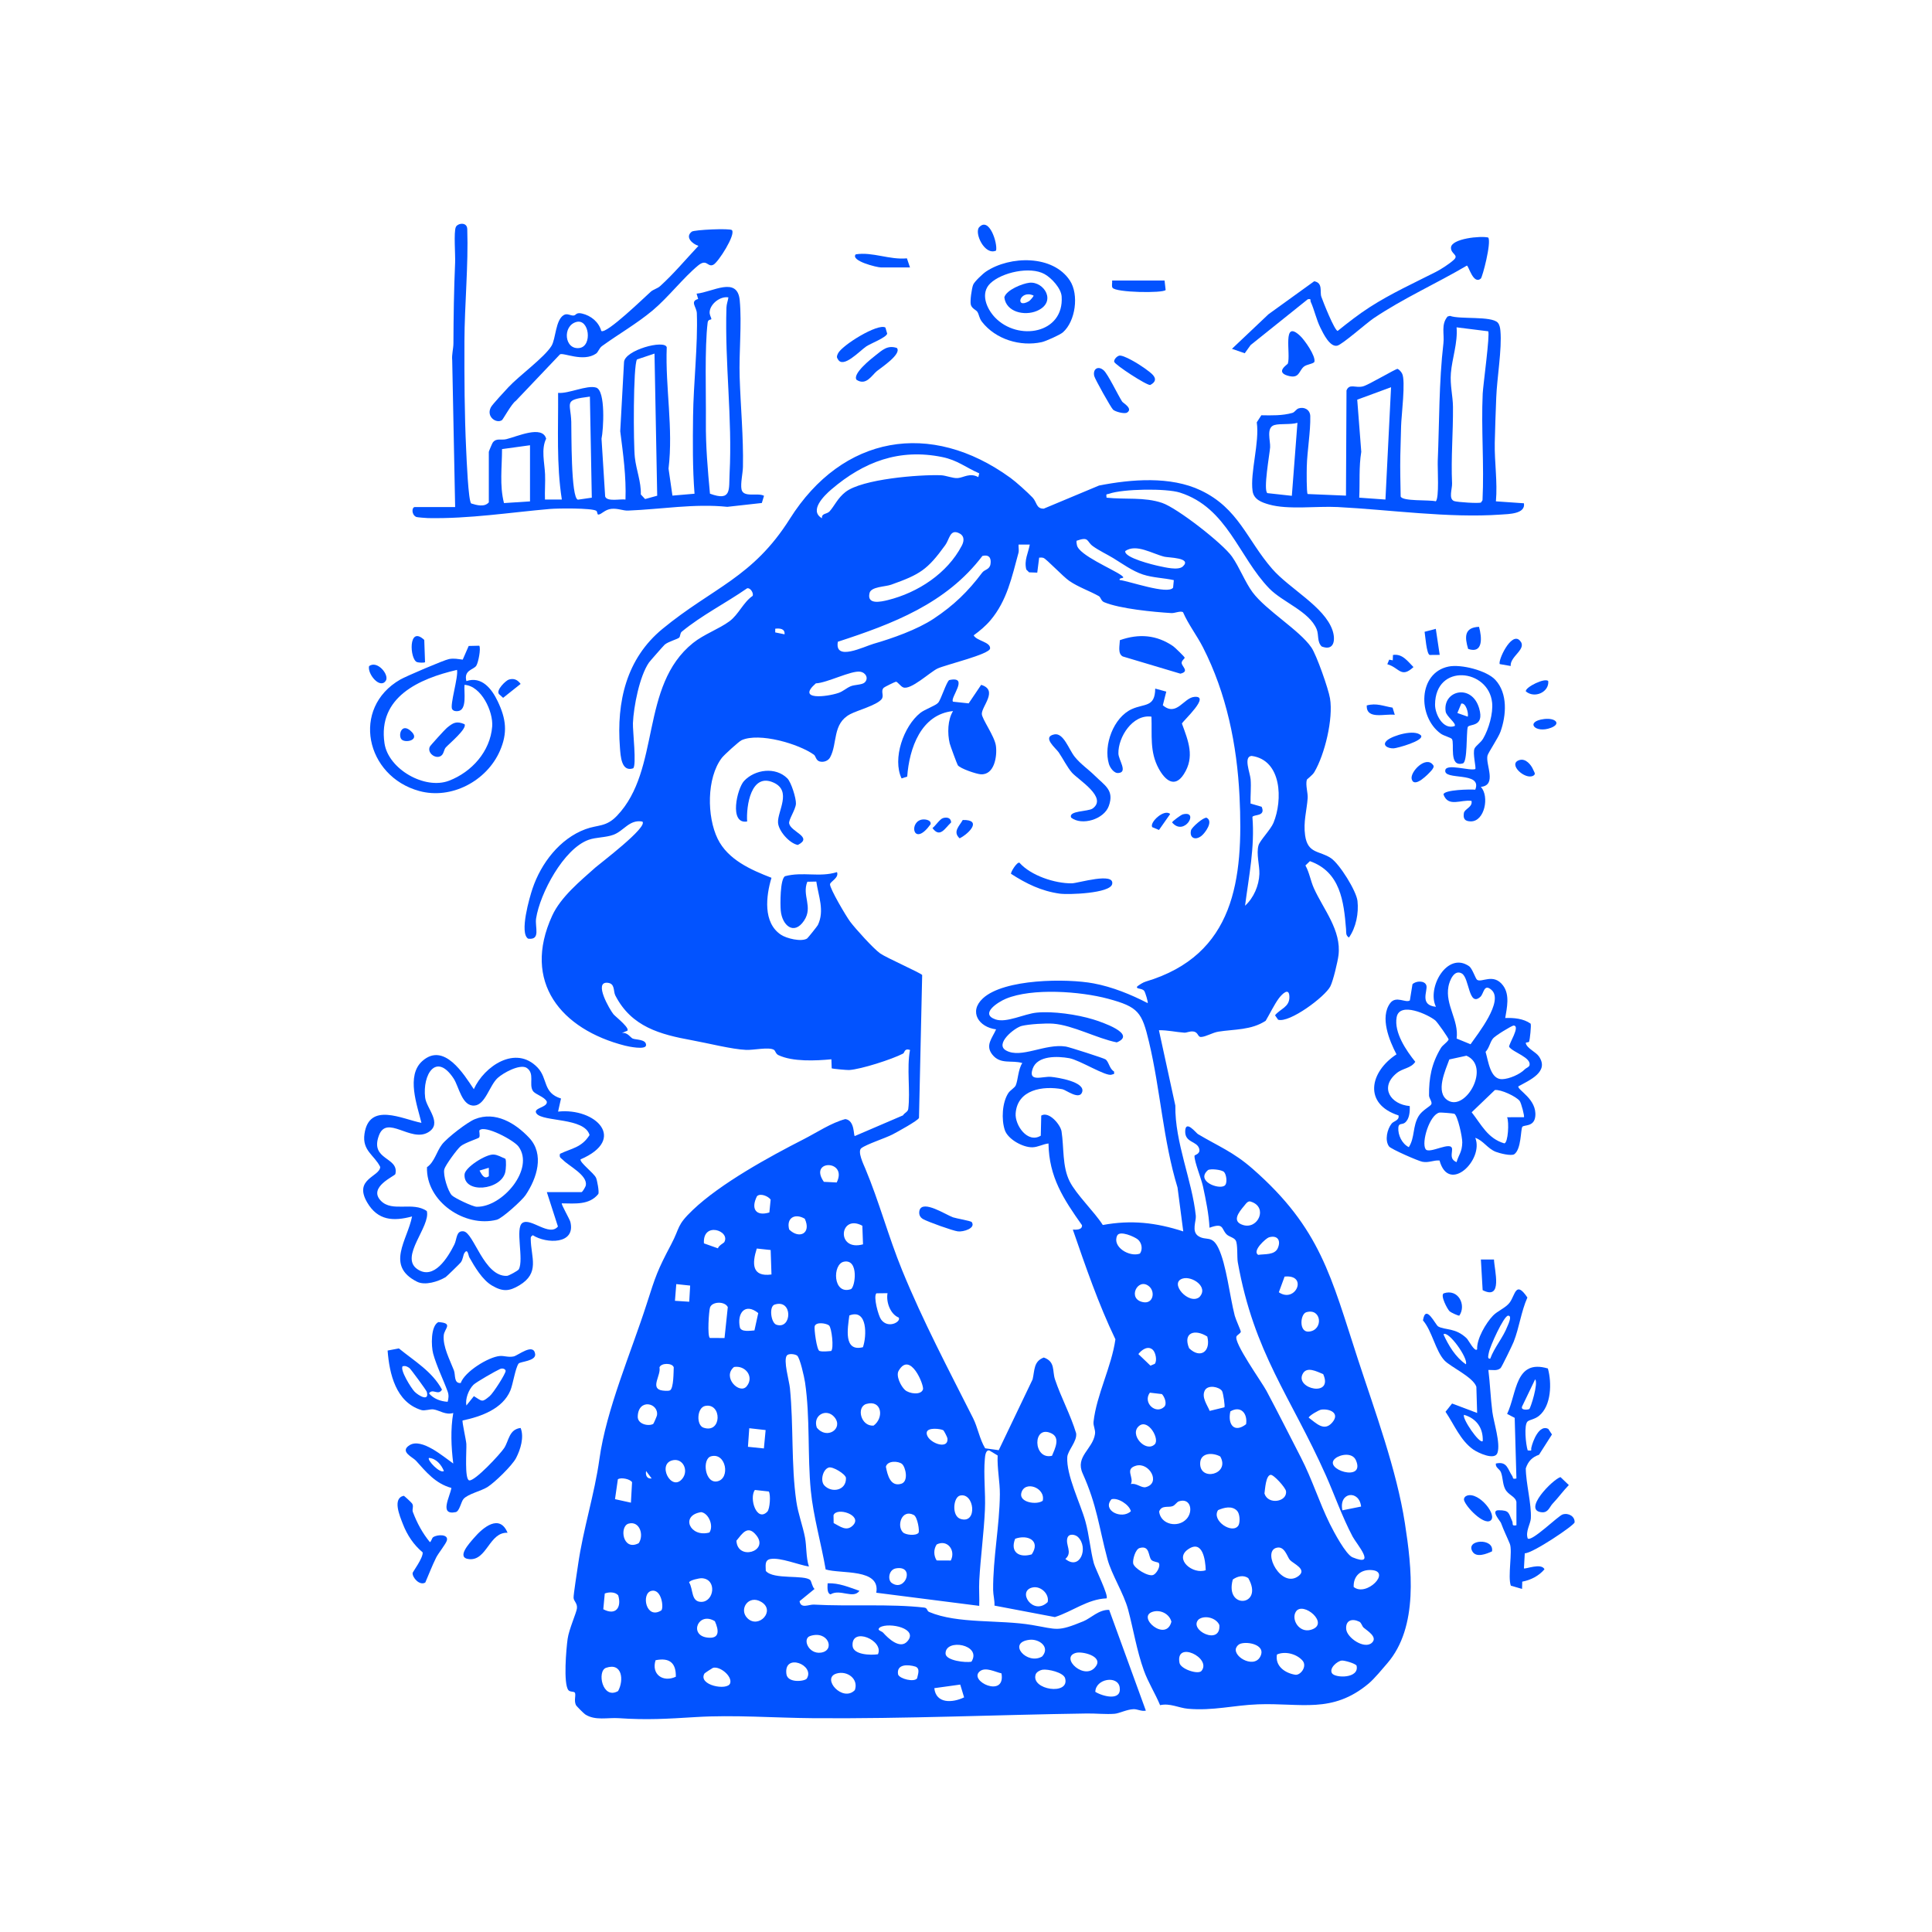 <?xml version="1.0" encoding="UTF-8"?><svg id="Layer_1" xmlns="http://www.w3.org/2000/svg" viewBox="0 0 1536 1536"><defs><style>.cls-1{fill:#0253ff;}</style></defs><path class="cls-1" d="M803.28,379.86c4.53,3.29,13.72,11.59,17.7,15.76,3.38,3.54,2.75,8.93,8.85,8.77l43.95-18.38c25.61-5.02,56.83-7.61,80.92,3.88,30.07,14.35,36.59,39.22,56.71,62.35,13.8,15.86,41.51,30.01,47.95,48.81,2.56,7.47,1.47,16.78-8.52,12.95-3.88-3.64-2.2-9.26-4.07-13.78-5.88-14.18-27-21.43-37.61-32.33-24.4-25.1-33.35-64.22-71.06-76.26-10.95-3.5-45.37-2.97-56.3.91-2.11.75-2.52-.44-2.06,3.13,14.7,1.61,29.94-.68,44.2,4.16,12.01,4.08,48.18,32.23,55.53,42.69,5.85,8.32,10.5,20.46,16.33,28.31,10.82,14.54,37.41,30.17,46.81,43.96,4.13,6.05,13.53,32.88,14.78,40.42,2.69,16.24-4.12,44.4-12.41,58.55-1.6,2.73-5.88,5.61-6.03,6.21-1.14,4.24.97,10.5.68,14.57-.71,9.97-3.56,18.84-2.03,29.62,2.1,14.81,11.54,12,20.58,18.12,6.9,4.67,20.17,26.04,21.06,34,1.06,9.61-1.11,21.07-6.79,29.09-2.73-1.79-2.09-3.94-2.3-6.6-1.78-22.26-4.54-45.58-28.74-54.14l-3.56,3.44c3.19,5.66,4.04,12.14,6.77,18.19,7.54,16.74,21.93,33.31,19.52,53.16-.62,5.13-4.24,20.37-6.48,24.76-4.25,8.32-32.53,29.33-41.53,26.52l-2.45-3.52c4.32-5.36,11.53-6.42,11.42-14.65s-6.1-1.91-8.44,1.24c-3.47,4.66-7.54,12.99-10.4,17.76-11.47,7.57-25.01,6.66-37.59,8.66-4.71.75-9.94,4.08-13.83,4.23-2.75.1-2.05-3.89-6.22-4.36-2.91-.33-5.11,1.07-7.12.93-6.55-.43-13.52-2.11-20.12-1.91l13.04,59.88c-.4,29.49,13.42,59.66,16.28,87.62.42,4.13-3.61,12.46,2.01,16.13,6.23,4.06,10.77-1.05,15.88,9.38,6.42,13.11,9.04,38.29,13.07,53.94.7,2.72,4.89,11.98,4.82,12.66-.14,1.41-2.72,2.45-3.4,3.74-2.55,4.82,20.07,36.35,23.76,43.25,9.25,17.34,18.44,35.65,27.38,52.99,9.05,17.55,14.45,35.45,23.04,52.85,2.98,6.03,12.68,24.37,18.05,26.59,19.68,8.12,3.17-10.62.08-16.45-8.33-15.73-14.51-33.52-21.27-48.67-28.2-63.18-57.11-97.06-70.05-169.53-.7-3.91.09-14.27-1.63-17.25-1.41-2.44-5.47-2.92-7.43-5.02-4.16-4.48-1.96-9.26-13.42-5.11-.52-10.82-2.89-22.09-5.17-32.79-1.31-6.16-6.94-19.78-6.76-24.39.03-.84,4.79-1.28,3.78-5.47-1.55-6.43-11.44-4.71-11.17-14.13s8.69,1.48,10.08,2.31c16.38,9.76,28.15,14.16,43.47,27.57,54.19,47.44,62.37,85.99,83.74,151.38,13.52,41.37,30.78,87.86,37.38,130.45,5.43,35.07,11.07,82.4-14.07,111.43-3.5,4.05-10.2,12.22-14.77,16.04-29.01,24.27-53.86,15.23-88.02,16.51-19.26.72-35.7,5.27-55.61,3.52-7.25-.64-14.25-4.64-22.17-2.86-3.82-9.23-9.51-18.15-12.88-27.56-5.69-15.85-8.28-32.43-12.52-48.36-3.46-12.99-13.15-27.86-16.45-40.23-6.87-25.74-8.23-42.54-19.71-68.08-6.07-13.5,7.97-19.18,9.81-31.29.54-3.59-1.53-6.35-1.15-9.81,2.36-21.36,14.36-43.84,17.38-65.52-13.45-27.95-23.75-58.04-33.85-87.23,2.47.14,7.63.35,7.28-3.51-14.72-20.82-26.22-38.25-26.63-64.96-4.29.45-8.33,2.9-12.7,3.03-7.52.23-19.54-6.31-22.02-13.68-2.83-8.43-2.13-21.94,2.8-29.45,1.46-2.23,5.02-4.15,5.86-6.05,1.88-4.3,1.87-12.69,5.24-17.81-8.49-2.56-17.35,1.45-23.82-6.69-5.86-7.38-.13-12.99,2.98-20.09-13.59-1.65-22.05-13.93-10.49-24.64,16.82-15.59,66.57-15.91,87.95-11.91,14.95,2.8,29.68,8.79,43.07,15.7.48-.59-1.91-8.71-2.83-9.8-1.97-2.35-7.12-1.12-5.36-3.6,1.95-1.39,4.41-3.06,6.68-3.74,70.68-21.15,77.75-81.11,74.51-147.36-2-40.84-10.39-81.8-29.03-118.3-4.9-9.6-11.59-18.11-15.89-28.01-2.07-1.27-6.52.88-9.22.72-13.94-.84-41.11-3.42-53.52-8.67-2.44-1.03-2.66-3.95-4.14-4.79-7.32-4.14-16.31-7.14-23.57-12.15-4.9-3.37-18.21-17.49-20.47-18.25-1.13-.38-2.3-.31-3.45-.22l-1.51,11.91-6.48-.22-2.23-2.22c-1.89-7.43,1.55-13.03,2.76-19.88h-8.91c-.15,2.1.46,4.61-.08,6.61-5.25,19.24-9.08,37.98-22.28,53.62-3.87,4.58-8.5,8.41-13.33,11.94,2.2,4.44,13.47,5.22,13.05,10.45-.37,4.64-35.42,12.96-41.76,15.93-5.96,2.79-21.47,17.56-27.42,14.97-2.06-.9-4.37-4.38-5.64-4.48-.54-.04-9.16,4.19-9.75,4.8-2.75,2.88.69,6.26-1.82,9.24-3.99,4.72-18.96,8.71-24.76,11.74-14.44,7.53-9.99,23.35-16.07,34.42-1.54,2.8-5.23,4.08-8.34,3.2-2.92-.83-3.09-4.34-4.46-5.32-12.2-8.77-43.62-17.89-57.56-11.57-2.11.96-13.92,11.72-15.7,14.05-12.18,15.98-11.92,46.77-3.29,64.38,8.13,16.59,26.38,24.62,42.76,30.96-4.35,14.46-6.9,35.65,7.52,45.26,4.5,3,16.14,5.84,20.76,3.04.59-.36,8.15-9.81,8.6-10.74,5.5-11.45.42-23.1-1.23-34.56l-7.14.14c-4.47,10.97,4.74,19.92-2.59,30.91-7.99,11.99-17.46,3.91-18.55-7.99-.46-4.98-.55-24.84,3.35-27.31,14.15-3.82,27.42,1.1,41.36-3.27,1.86,4.49-5.36,7.53-5.53,9.64-.27,3.4,12.96,25.72,15.99,29.75,4.25,5.65,18.47,21.41,23.87,25.24,4.97,3.52,32.43,15.59,33.4,17.19l-2.53,113.58c-.61,2.07-17.49,11.32-21.06,13.17-5.73,2.96-20.78,7.8-24.8,10.93-3.26,2.54,1.75,12.8,3.16,16.18,11.02,26.26,18.34,54.04,29.29,80.83,16.6,40.6,36.78,78.7,56.44,117.67,3.68,7.3,5.14,16.6,9.57,23.91l10.79,1.49,26.93-56.28c1.73-7.31.71-14.35,8.91-17.39,9.37,3.35,6.61,10.61,8.89,17.41,4.86,14.48,12.37,28.11,16.8,42.77,1.01,6.38-6.72,13.73-7.04,19.04-.86,14.28,10.43,36.74,14.4,50.95,3.03,10.84,3.98,23.29,6.73,33.45,1.14,4.22,12.04,25.96,10.08,27.87-14.89.52-27.14,10.42-41.07,14.87l-48.02-9.12c.23-4.13-1.03-8.43-1.06-12.45-.2-25.06,5.11-50.94,5.35-75.97.1-9.89-2.26-20.81-1.76-30.93l-6.54-3.96c-3.07-.8-3.46,4.58-3.64,6.68-1.13,12.81.64,27.19.07,40.26-.82,18.75-3.49,37.75-4.51,56.5-.36,6.66.23,13.42-.03,20.07l-81.85-10.44c3.51-19.54-28.08-14.77-40.23-18.51-3.47-20.21-9.84-42.35-11.81-62.59-2.72-27.91-.45-58.1-4.6-86.18-.59-4-4.01-19.51-6.3-21.24-1.69-1.27-6.71-1.85-8.12-.12-3.04,3.75,1.83,20.16,2.41,25.92,2.99,30.08.88,60.84,5.1,90.16,1.42,9.86,5.15,19.44,6.91,28.8,1.28,6.76.7,15.6,3.08,22.94-8.1-1.31-22.66-7.32-30.45-6.01-5.03.84-3.84,5.4-3.82,9.48,5.93,7.23,30.82,2.79,35.38,7.35.89.89,1.54,5.42,3.37,7.01l-11.9,9.72c.96,6.28,7.48,2.5,11.35,2.71,28.13,1.57,60.74-.75,87.69,2.36,2.86.33,1.95,2.64,4,3.51,22.77,9.64,55.72,5.94,81.85,10.36,20.28,3.43,19.76,5.63,40.86-3.02,5.66-2.32,12.31-9.38,20.39-9.01l29.16,80.1c-3.28.79-6.76-1.24-9.67-1.16-5.37.14-11.41,3.34-15.11,3.65-6.76.58-15.02-.32-22.05-.22-70.91,1.01-144.32,4.3-217.41,3.74-30.97-.24-63.23-2.77-93.72-.88-22.69,1.4-38.87,2.4-61.1.87-8.68-.6-18.73,2.15-26.65-2.99-1.1-.71-7.01-6.59-7.41-7.47-1.63-3.65,0-7.03-.66-9.5-.43-1.61-3.9-.56-5.32-2.34-4.09-5.15-1.72-32.82-.59-40.83,1.05-7.46,6.88-20.42,7.37-24.03.58-4.2-2.5-5.77-2.65-8.52-.14-2.48,2.9-21.64,3.54-26.15,4.12-28.86,13.14-56.23,17-84.17,5.46-39.48,25.23-84.83,37.54-123.2,7.24-22.59,8.46-26.56,19.5-47.47,7.31-13.84,4.08-14.86,17.24-27.41,22.02-21,60.87-42.32,88.14-56.22,10.63-5.42,21.76-12.99,33.08-16,7.78,1.04,6.38,13.49,7.55,13.48l38.31-16.44c1.13-2.02,3.87-2.67,4.18-5.1,1.77-14.23-1.35-32.52,1.39-46.92-4.72-1.5-4.09,2.17-5.54,2.92-8.69,4.51-33.27,12.45-42.87,13.06-1.56.1-13.23-.95-13.84-1.36l-.25-7.18c-12.27,1.16-30.74,2.11-42.14-3.32-2.19-1.04-2.32-3.46-3.54-4.2-3.97-2.43-16.22.3-22.02.06-11.34-.46-30.56-5.37-42.97-7.63-25.57-4.66-48.25-10.68-61.1-35.62-1.81-3.51-.01-9.65-6.33-10.13-11.07-.83,1.88,21.39,4.83,25.03,1.51,1.87,15.58,12.7,9.99,13.52l-3.38,1.44c4.48-.87,6.88,3.55,8.61,4.34,2.52,1.16,10.96.43,10.69,5.36-.22,3.91-14.07,1-16.67.33-50.93-12.96-82.09-50.62-57.97-103.3,6.84-14.94,22.3-27.58,34.48-38.44,3.16-2.82,42.09-32.19,37.22-36.43-10.26-1.88-14.73,7.46-22.97,10.49-6.27,2.31-13.78,1.88-19.78,4.03-19.88,7.14-38.65,42.68-41.71,62.46-1.09,7.01,3.88,17.36-6.31,16.13-7.19-4.31,1.12-32.9,3.45-39.82,6.76-20.06,21.66-39.69,42.05-47.22,10.03-3.71,16.36-1.55,25.08-10.65,35.17-36.75,17.84-103.19,60.51-137.42,8.6-6.9,20.57-11.08,28.91-17.22,7.31-5.38,10.93-15.04,18.51-20.25.8-2.31-1.92-6.63-4.46-5.97-17.06,11.86-35.89,21.26-51.96,34.49-1.37,1.13-1.11,3.73-1.99,4.65-1.24,1.29-8.45,3.08-11.52,5.6-.74.61-11.86,13.27-12.54,14.25-7.53,10.87-12.2,35.06-12.76,48.24-.25,5.82,3.08,33.81.14,35.9-9.38,3.06-9.96-9.81-10.47-16.51-2.81-36.48,5.12-70.76,33.86-94.4,40.05-32.93,71.68-40.62,101.21-87.46,41.85-66.38,111.83-78.74,175.38-32.59ZM778.53,376.34c-10.93-4.77-17.27-10.49-29.46-12.97-34.13-6.96-62.32,3.72-88.05,25.69-5.92,5.05-18,16.98-7.52,22.97-.49-4.11,3.94-3.1,6.07-5.51,3.95-4.45,6.37-10.47,12.56-15.32,13.28-10.41,58.79-13.97,75.87-13.37,4.08.14,9.56,2.58,13.48,2.25,4.75-.4,9.55-4.42,16.29-.76l.76-2.98ZM764.63,433.88c2.3-4.4,1.97-8.43-2.92-10.33-6.51-2.53-6.87,5.23-10.2,9.83-14.2,19.63-19.99,23.25-42.96,31.45-4.89,1.75-15.97,1.53-17.23,6.64-2.34,9.51,8.9,7.02,14.6,5.6,23.92-5.94,47.24-21.26,58.7-43.19ZM885.19,443.8c-5.15-3.14-11.49-6.06-16.42-9.66-5.07-3.71-2.69-7.83-12.85-4.23-.22,1.17.07,2.29.27,3.44,1.34,7.88,28.73,19.2,35.39,24.12,4.23,3.12-2.24,1.2-1.43,3.66,7.13.69,38.46,11.95,42.5,6.07l.57-5.97c-8.1-1.79-16.6-1.87-24.55-4.47-8.38-2.73-16.73-8.84-23.47-12.95ZM940.37,450.36c7.64-7.02-11.33-6.94-14.59-7.74-9.89-2.43-22.38-10.54-31.16-4.53-1.13,5.3,22.29,11,26.74,11.93,4.82,1,15.36,3.7,19.01.34ZM742.32,491.87c16-10.61,27.31-21.62,38.54-36.59,1.97-2.63,5.92-2.33,6.63-6.86.78-5-1.42-7.75-6.46-6.42-28.74,37.9-71.36,54.02-114.9,68.2-2.86,15.91,20.71,3.83,28.52,1.59,14.55-4.17,34.56-11.22,47.68-19.92ZM623.75,504.29c.41-4.54-3.75-4.87-7.42-4.45v2.95s7.42,1.5,7.42,1.5ZM687.39,542.63c3.38-3.13,1.1-7.84-3.44-8.59-7.12-1.16-26.44,8.92-35.32,9.25-15.75,13.72,8.74,10.76,18.02,7.6,3.61-1.23,6.25-3.85,9.61-5.27,3.24-1.37,9.02-1.05,11.13-3ZM989.86,720.08c6.89-6.26,11.05-16.06,11.39-25.21.25-6.78-2.64-16.09-.68-22.84,1.12-3.83,9.67-12.5,11.89-17.88,7.41-17.96,6.75-49.92-17.41-53.17-6.7.57-1.16,13.44-.76,18.67.49,6.34-.23,12.85-.06,19.21l8.81,2.54c3.58,8.08-6.7,5.87-7.33,8.16,1.95,24.18-2.8,46.83-5.85,70.51ZM940.73,979.01l-4.55-34.87c-11.48-37.55-13.57-77.44-22.68-115.72-5.64-23.71-8.38-27.88-32.58-34.39-21.88-5.89-60.31-8.72-81.22,0-6.14,2.56-21.15,12.03-8.16,16.46,8.63,2.94,22.73-4.44,32.57-5.42,13.05-1.3,32.25,1.5,44.88,5.36,6.68,2.04,35.22,11.6,18.89,18.29-15.85-3.15-34.82-13.65-50.57-14.86-5.96-.46-19.28.37-24.97,1.77-5.84,1.43-21.65,14.33-12.56,19.49,11.99,6.81,30.97-5.71,47.61-3.08,2.75.43,30.14,9.23,31.5,10.17,2.73,1.91,3.12,7.59,6.78,9.6.47,2.71-.18,1.88-1.9,2.56-4.38,1.75-25.27-11.58-33.72-13.09-9.2-1.65-25.3-2.26-29.03,8.34-3.92,11.13,8,5.92,14.52,6.51,5.25.47,27.26,3.94,24.85,11.97-2.07,6.88-12.98-1.61-15.68-2.12-15.59-2.93-35.88.21-37.24,19.23-.66,9.26,9.45,24.13,19.98,17.69l.37-15.98c6.12-3.75,15.3,7.23,16.14,12.56,2.01,12.81.47,27.84,6.43,39.7,5.33,10.61,19.6,24.08,26.37,34.72,22.64-4.16,42.31-1.94,64,5.11ZM665.21,940.1c9.04-18.19-22.68-18.39-10.22-.51l10.22.51ZM973.12,931.75c-1.83-1.83-10.58-2.76-12.72-1.51-10.03,8.71,8.45,15.75,13.17,12.41,2.5-1.76,1.48-8.97-.45-10.91ZM611.67,963.95l1.02-10.23c-1.91-2.77-8.36-5.37-10.89-2.65-4.99,9.94-.91,16.14,9.87,12.88ZM989.04,958.82c-4.4,5.21-9.88,12.31-.72,15.12,11.92,3.66,19.9-14.11,6.37-18.52-2.52-1.16-4.13,1.61-5.65,3.4ZM639.82,968.93c-7.91-4.66-14.86-.55-12.39,8.58,7.95,7.85,17.84,3.17,12.39-8.58ZM686.12,989.29l-.53-14.8c-18.17-9.78-21.19,20.71.53,14.8ZM575.78,987.63c5.32-9.11-17.28-16.86-16.13.88l11.12,3.94c.65-2.23,4.68-4.26,5.01-4.82ZM904.6,985.4c-2.53-2.1-14.36-7.43-16.41-3.05-4.19,8.98,9.79,17.36,18.09,14.3,2.44-3.44,1.45-8.65-1.68-11.25ZM1008.76,983.75c-2.16.65-13.55,10.74-8.5,13.9,5.14-.79,13.12.28,15.6-5.28,2.78-6.24-.27-10.67-7.1-8.63ZM613.35,1013.25l-.65-19.45-11.04-1.18c-3.84,12-3.98,22.78,11.7,20.63ZM671.01,1003.07c-9.38,1.77-8.94,26.66,5.38,21.88,3.5-1.17,6.72-24.17-5.38-21.88ZM1021.29,1014.93l-4.58,12.47c13.43,9.1,23.48-14.41,4.58-12.47ZM940.33,1016.47c-11.33,3.35,4.93,21.38,13.21,14.77,7.69-8.04-5.81-16.96-13.21-14.77ZM537.66,1020.9l-1.05,13.28,11.35.74.74-12.84-11.04-1.18ZM913.5,1022.64c-8.97-7.44-17.8,10.42-4.43,12.66,7.83,1.31,9.55-8.41,4.43-12.66ZM705.62,1028.12l-8.85.1c-2.62,2.6,1.52,17.68,3.65,20.72,5.5,7.86,16.17,1.93,14.09-1.43-6.59-2.64-10.19-12.24-8.89-19.39ZM576.02,1063.78l2.6-24.59c-2.37-4.85-12.54-4.54-14.14.33-.91,2.76-2.26,22.78-.09,24.2l11.64.05ZM615.79,1037.21c-4.5,1.49-2.93,14.54,1.52,16,12.39,4.06,13.18-20.87-1.52-16ZM599.81,1057.73l3.02-13.81c-10.51-8.47-17.07.14-14.56,11.53,1.23,3.74,8.28,2.47,11.54,2.28ZM1038.54,1043.26c-4.91,1.45-6.01,16.16,2.07,15.41,11.79-1.09,10.15-19.02-2.07-15.41ZM686.06,1071.07c3.1-8.77,3.75-30.97-10.81-25.23-1.32,10.1-4.81,29.14,10.81,25.23ZM659.11,1053.78c-1.89-1.66-10.24-3.18-11.41.61-.58,1.86,1.58,18.94,3.8,19.65,2.5.8,6.56.26,9.3.04,2.27-1.97.45-18.43-1.68-20.3ZM959.82,1062.6c-9.83-6.27-19.6-3.22-14.45,9.27,8.95,8.75,17.47,2.52,14.45-9.27ZM916.53,1073.16c-3.89-3.65-8.96.05-11.49,3.37l9.62,9.22,3.42-1.45c2.04-2.52.67-9.05-1.55-11.14ZM532.78,1105.29c2.82-1.8,2.69-14.54,2.86-18.22-1.07-3.63-10.12-3.65-11.35.08,1.33,5.99-6.94,15.7.82,18.05,1.69.51,6.4.9,7.67.1ZM719.46,1105.04c3.35,3.06,12.83,4.41,14.35-.46,1-3.2-10.12-30.85-19.37-14.75-2.33,4.05,1.79,12.26,5.02,15.21ZM593.63,1102.15c6.15-7.48-.88-16.86-10.06-15.35-9.74,8.06,4.44,22.18,10.06,15.35ZM1051.98,1092.47c-5.18-2.1-13.24-6.54-16.41.03-5.82,11.82,24.73,18.61,16.41-.03ZM971.57,1105.93c-2.15-3.36-11.29-5.32-13.74-.42-2.71,5.41,1.93,11.38,3.91,16.2l11.69-2.86c.67-.65-.94-11.48-1.87-12.93ZM925.53,1118.53c2.53-2.37.38-7.95-1.77-10.19l-9.59-1.12c-5.83,7.96,4.66,17.57,11.36,11.31ZM519.35,1132.04c.32-.19,2.84-6.03,2.97-6.82,1.54-9.83-14.89-13.76-15.3.99-.17,6.26,8.93,7.92,12.33,5.83ZM688.82,1116.17c-8.13,2.35-4.59,17.94,5.69,17.25,8.56-6.24,6.52-20.77-5.69-17.25ZM560.72,1117.74c-6.75,1.3-7.26,15.31-1.44,17.3,14.71,5.04,14.77-19.85,1.44-17.3ZM978.17,1122.1c-2.26,10.24,2.97,17.57,12.51,10.19,1.33-8.39-4.12-15.11-12.51-10.19ZM1050.44,1120.7c-1.95.26-9.96,4.97-9.97,6.39,6.01,4.42,12.26,11.36,18.7,3.85s-2.05-11.13-8.73-10.24ZM663.48,1126.78c-6.23-7.6-17.5-1.81-14.11,8.19,8,10.01,21.45.76,14.11-8.19ZM918.04,1148.28c4.17-4.05-5.11-20.6-12.41-14.64-8.21,6.71,5.29,21.55,12.41,14.64ZM608.69,1136.95l-13-1.47-1.05,14.77,12.68,1.3,1.38-14.61ZM749.95,1137.08c-2.15-1.17-12.83-2.56-13.19,1.93-.59,7.38,17.54,14.7,16.49,4.55-.1-.98-2.82-6.22-3.3-6.48ZM836.37,1157.4c2.43-5.75,6.74-14.33-.4-17.8-15.3-7.43-14.81,21.38.4,17.8ZM970.14,1157.95c-5.83-3.2-15.5-3.22-15.96,5-.85,15.25,24.15,9.37,15.96-5ZM1061.66,1159.44c-10.62,8.59,24.24,19.56,16.34,1.52-2.81-6.42-12.36-4.74-16.34-1.52ZM565.3,1157.81c-7.38,2.01-4.9,22.05,5.06,19.88,10.43-2.27,6.9-23.15-5.06-19.88ZM535.56,1160.82c-14.01,2.06-1.84,26.08,7.06,14.6,4.88-6.29.56-15.71-7.06-14.6ZM717.15,1163.91c-2.77-2.37-11.56-2.93-12.84,2.18,1.27,6.65,3.62,16.12,12.14,13.57,6.2-1.85,3.5-13.35.7-15.75ZM899.06,1179.91c4.24-1.2,8.38,3.35,11.95,2.39,12.16-3.24,2.67-20.09-7.88-17.01-9.28,2.71-1.29,9.18-4.06,14.62ZM655.42,1181.02c5.85,6.19,17.58,4.02,17.14-6.12-.6-3.15-10.33-9.01-13.53-8.2-4.7,1.18-7.23,10.49-3.61,14.32ZM518.1,1175.44l-4.45-5.94c-.58,3.57.7,6.33,4.45,5.94ZM1010.12,1172.55c-3.79.66-4.33,11.24-4.83,14.84,2.85,9.35,18.36,6.61,17.12-1.92-.4-2.78-9.88-13.34-12.28-12.92ZM501.6,1194.68l.9-16.27c-1.51-2.57-8.84-4.06-11.28-2.32l-2.27,15.79,12.66,2.79ZM828.99,1193.18c2.49-10.49-14.68-16.63-17.06-5.96-1.61,7.21,12.09,9.48,17.06,5.96ZM610.01,1201.87c2.17-2.2,2.81-13.78,1.2-16.09l-11.09-1.22c-4.73,6.85,1.53,25.77,9.89,17.31ZM763.21,1189.04c-5.38,1.33-6.74,16.23.39,18.53,13.87,4.46,11.1-21.35-.39-18.53ZM1082.11,1197.76c-1.45-13.5-17.94-11.74-14.87,2.99l14.87-2.99ZM883.67,1191.96c-7.75,8.81,8.14,16.42,15.4,9.51-1.25-5.29-10.44-11.03-15.4-9.51ZM943.25,1207.73c5.62-6,3.47-17.14-5.92-14.16-1.87.6-2.93,3.05-5.1,3.87-3.41,1.3-8.78-1.05-10.69,4.33,1.25,10.36,14.93,13.19,21.7,5.95ZM983.51,1201.13c-4.05-4.27-10.42-2.59-15.1-.54-5.58,8.32,11.63,19.68,16.25,12.08,1.41-2.85,1.05-9.22-1.15-11.54ZM564.01,1218.39c3.56-5.15-.5-15.32-6.56-16.2-16.98,2.61-8.76,20.46,6.56,16.2ZM662.77,1210.88c5.18,2.68,10.29,7.03,15.38,1.81,7.95-8.15-13.14-14.84-15.48-8l.11,6.19ZM717.87,1218.26c2.12,2.12,10.27,2.94,12.36.41,1.02-1.23-.73-12.66-3.76-14.23-9.6-4.96-13.75,8.66-8.6,13.81ZM499.74,1211.33c-7.47,2.08-4.79,22.26,8.05,15.56,4.42-6.52.69-17.99-8.05-15.56ZM585.48,1224.89c.79,16.04,25.92,8.66,15.99-4.07-6.97-8.92-11.28-1.66-15.99,4.07ZM857.02,1221.98c-2.08-2.03-7.14-3.05-8.35.58-1.89,5.72,4.38,11.64-1.67,16.84,11.62,9.58,18.71-8.96,10.02-17.43ZM807.09,1223.36c-4.19,10.43,2.96,15.47,13.17,12.41,7.3-10.95-3.27-16.01-13.17-12.41ZM755.91,1240.66c4.17-8.17-2.83-17.08-11.23-12.75-2.53,3.84-2.46,8.85,0,12.7l11.24.05ZM921.22,1242.57c-.45-.64-4.39-.83-5.81-2.35-2.65-2.83-1.09-11.85-9.34-9.51-3.46.98-5.71,9.4-5.15,12.28.74,3.8,11.97,10.76,15.96,9.14,2.64-1.07,6.11-7.06,4.34-9.56ZM958.59,1248.36c-.23-8.12-2.48-24.84-14.24-16.46-11.02,7.85,4.13,20.12,14.24,16.46ZM1014.58,1230.6c-11.24,3.47,4.23,32.7,17.8,22.36,7.02-5.35-4.03-9.67-6.85-12.73-2.16-2.34-4.21-11.71-10.94-9.62ZM708.92,1258.47c10.91,7.77,18.85-14.18,3.45-11.58-5.97,1.01-6.74,9.24-3.45,11.58ZM1076.21,1261.68c10.11,8.24,30.36-12.43,14.1-13.44-8.61-.53-14.44,4.79-14.1,13.44ZM992.45,1254.72c-3.82-2.84-8.71-1.52-12.33,1.04-6.74,24.22,25.04,21.34,12.33-1.04ZM557.87,1254.74c-1.76-.08-9.66,1.52-10.01,3.34,3.47,5.48,1.34,15.47,9.68,15.46,10.33,0,12.68-18.25.32-18.81ZM821.31,1262.01c-13.4,2.36-.13,23.05,11.62,11.7,1.46-6.29-5.25-12.82-11.62-11.7ZM517.6,1264.88c-7.87,2.23-4.04,22.89,8.02,15.54,2.35-1.43.53-17.96-8.02-15.54ZM479.63,1279.4c10.06,5.36,14.71-1.64,11.86-11.05-2.37-2.85-7.38-2.75-10.68-1.47l-1.17,12.52ZM594.38,1286.68c8.83,8.38,22.48-6.11,10.88-13.1-10.23-6.17-18.26,6.1-10.88,13.1ZM1030.25,1281.34c-3.9,6.19,2.64,17.23,12.11,14.36,15.43-4.68-6.57-23.15-12.11-14.36ZM916.5,1281.39c-13.34,4.03,10.58,24.61,14.8,7.9-1.62-6.24-8.66-9.76-14.8-7.9ZM953.01,1287.44c-8.61,8.36,17.67,21.35,16.42,4.53-2.36-5.66-11.46-8.14-16.42-4.53ZM568.35,1288.91c-13.15-8.03-20.85,10.99-6.22,12.98,10.11,1.37,9.56-5.47,6.22-12.98ZM1084.11,1294c-1.28-1.14-1.7-3.87-3.43-4.71-5.76-2.8-10.98-1.1-10.42,5.87s14.54,16.38,20.45,10.89c4.95-4.6-3.91-9.65-6.59-12.04ZM702.09,1298c3.9,4.42,13.35,13.49,19.2,7.01,9.33-10.33-14.34-15.42-21.66-11.27-3.12,2.48,1.24,2.88,2.46,4.27ZM644.06,1300.68c-6.36,2.11-1.31,14.65,8.64,13.21,11.64-1.68,5.73-17.99-8.64-13.21ZM698,1315.18c5.03-11.03-21.28-22.18-20.18-6.7.51,7.25,14.63,7.58,20.18,6.7ZM818.38,1303.7c-17.99,2.2-1.84,20.4,10.15,13.26,6.67-7.53-2.41-14.21-10.15-13.26ZM986.43,1306.72c-1.83.55-3.11,1.96-3.8,3.71-2.11,7.51,16.2,17.09,20.01,4.96,2.39-7.62-10.15-10.49-16.21-8.66ZM772.35,1321.07c8.55-13.61-20.86-18.75-20.6-6.41.12,5.6,16.06,7.44,20.6,6.41ZM955.26,1328.39c8.21-10.29-20.95-24.45-17.53-6.38.95,5.04,14.99,9.57,17.53,6.38ZM855.5,1314.06c-13.69,3.6,7.77,23.51,16.1,10.18,4.76-7.62-11.07-11.51-16.1-10.18ZM1035.54,1320.23c-4.53-5.25-13.81-7.79-20.33-4.83-1.6,9.15,6.33,14.73,14.51,16.06,4.25.69,9.76-6.68,5.82-11.24ZM537.31,1333.05c.22-11.05-5.1-15.35-16.1-13.12-3.56,11.1,5.8,17.93,16.1,13.12ZM1066.67,1320.21c-3.55.4-10.15,6.12-7.7,10.07,2.46,3.98,22.01,4.35,19.53-6.07-1.01-1.73-9.69-4.24-11.83-4ZM641.43,1334.5c6.77-10.78-18.4-20.69-16.22-3.62.97,7.58,14.83,5.82,16.22,3.62ZM729.11,1334.35c.58-3.07,2.67-7.63-1.17-9.31-6.07-1.89-15.48-2.15-13.91,6.27,1.32,3.48,12.79,6.29,15.08,3.03ZM481.84,1325.96c-7.41,2.56-2.95,25.69,9.56,18.48,4.77-8.66,3.31-22.92-9.56-18.48ZM560.07,1330.49c-5.43,9.39,18.41,13.94,20.43,7.75,1.83-5.61-8.17-13.81-13.68-12.25-.39.11-6.55,4.15-6.75,4.51ZM796.21,1330.39c-5.03-1.15-12.56-5.22-17.05-1.78-10.01,7.66,20.57,22.07,17.05,1.78ZM828.75,1327.49c-1.87.31-4.73,1.82-5.36,3.72-4.1,12.34,27.35,17,23.4,3.03-1.32-4.67-13.81-7.45-18.03-6.75ZM664.99,1330.53c-12.23,3.73,4.96,23.15,14.64,13.15,3.19-8.94-6.16-15.74-14.64-13.15ZM870.81,1345.07c6.02,3.71,21.08,7.56,19.37-3.62-1.49-9.71-19.16-6.86-19.37,3.62ZM763.43,1339.29l-20.62,2.85c1.3,12.49,14.44,11.78,23.68,7.31l-3.07-10.15Z"/><path class="cls-1" d="M361.85,403.1l-2.33-116.64c-.49-4.55.95-9.04.97-13.57.09-21.35.39-42.41,1.34-64.01.28-6.23-1.19-24.21.55-28.34,1.3-3.09,8.91-4.42,9.11,1.54.96,28.98-2.15,60.15-2.25,89.23-.09,28.69.02,57.93,1.39,86.41.31,6.45,1.66,40.87,4.02,42.56,4.38,1.37,10.54,3.11,13.98-.9v-40.18c0-.4,2.7-6.76,3.11-7.31,2.8-3.84,6.63-1.75,10.68-2.71,8.68-2.05,28.75-11.48,31.79-.4-4.12,8.33-1.27,19.06-.87,28.23.29,6.69-.33,13.48-.07,20.16h13.41c-4.39-28.06-2.75-56.47-2.97-84.82,8.13.86,22.88-6.42,30.19-4.22,7.77,2.35,5.85,33.65,4.33,40.66l2.89,45.91c1.39,4.44,12.32,1.8,16.16,2.46.66-18.21-1.88-36.3-4.17-54.33l3-54.74c.22-9.77,32.46-18.31,33.97-11.98-1.2,32.01,5.31,64.37,1.43,96.44l3.1,21.49,17.56-1.51c-1.59-20.5-1.4-41.14-1.16-61.63.3-25.79,3.9-56.7,3-81.85-.18-5.03-5.74-9.42,1.05-11.35l-1.25-4.23c12.58-1.18,32.43-14.18,34.29,5.24,1.79,18.73-.68,41.63-.05,61.08.76,23.85,3.08,47.64,2.61,71.35-.1,5.15-2.03,13.17-1.15,17.84,1.33,7.05,13.15,2.45,17.9,5.21l-1.73,5.71-27.46,3.06c-26.03-2.72-52.7,1.96-78.87,2.98-4.02.16-8.1-1.89-13.25-1.39-5.25.51-7.88,4.49-10.38,4.56-1.14.03-.56-2.35-1.75-3.05-3.79-2.22-30.43-1.97-36.79-1.41-32.32,2.82-63.83,7.87-96.91,7.26-1.37-.03-8.58-.59-9.28-.89-4-1.76-3.72-7.9-1.13-7.9h32ZM579.11,236.44c-6.36-1.15-14.26,4.97-14.9,11.29-.28,2.75,1.22,4.37,1.34,5.91.06.76-2.59-.07-2.94,2.77-2.48,20.22-1.21,56.89-1.41,78.93-.18,19.38,1.47,38.02,3.24,57.14,17.44,6.46,14.96-3.42,15.61-16.07,2.27-43.84-3.87-87.33-2.5-131.86.09-2.86,1.16-5.35,1.56-8.1ZM522.5,394.11l-2.15-113-13.92,4.67c-3.1,4.64-2.88,67.52-1.71,77.86s5.06,19.35,4.75,29.47l3.4,3.65,9.62-2.65ZM468.99,315.31c-21.36,2.7-15.33,4.12-14.81,20.02.23,7.13-.4,61.07,5.32,61.93l11-1.59-1.51-80.36ZM421.37,353.99l-22.24,3.05c0,14.44-2.07,28.71,1.55,42.92l20.69-1.33v-44.64Z"/><path class="cls-1" d="M1189.31,398.58l22.26,1.55c1.42,8.57-12.29,8.54-18.53,8.98-41.08,2.91-88.31-3.87-129.55-6-16.7-.86-39.25,2.32-54.54-2.01-5.89-1.67-12.19-3.96-13.12-10.77-2.02-14.76,5.65-38.53,3.34-54.57l3.63-5.61c8.27.13,16.56.38,24.59-1.85,2.07-.58,3.03-2.97,5.08-3.63,4.42-1.43,9.11,1.06,9.24,6.18.3,12.26-2.48,27.61-2.78,40.25-.09,3.71-.25,20.35.67,21.67l30.49,1.28.42-83.65c2.33-5.77,7.17-1.66,13.13-3.23,4.59-1.2,25.92-14.03,27.5-13.91,1.5.76,2.75,2.25,3.55,3.69,3.03,5.42-.61,34.07-.77,41.66-.17,7.77-.46,15.75-.62,23.5-.22,10.84.09,21.76.27,32.59,1.33,4.06,22.61,2.5,27.89,3.85,2.91-2.25,1.36-26.47,1.59-31.97,1.31-31.17.9-62.66,4.52-93.72.86-7.37-2.07-14.84,3.3-21.23l1.92-.49c8.03,2.95,32.68-.11,37.96,5.35,1.53,1.78,1.91,4.24,2.12,6.49,1.33,14.47-2.74,37.61-3.31,53.06-.43,11.69-.98,24.98-1.18,36.01-.28,15.45,2.28,30.99.92,46.52ZM1183.14,263.38l-25.12-3.14c1.07,12.13-3.6,24.86-4.52,36.41-.77,9.58,1.58,18.1,1.66,26.81.18,20.61-1.65,40.31-.72,60.89.19,4.18-3,12.25,1.64,14.01,2.37.9,20.06,2.04,21.38,1.12l1.18-1.79c1.4-28.14-1.13-56.56.15-84.67.3-6.64,5.97-47.73,4.35-49.63ZM1105.92,307.86l-26.88,9.89,3.21,41.45c-1.99,12.13-1.03,24.12-1.62,36.46l20.84,1.49,4.46-89.29ZM1031.52,336.15c-5.34,1.61-13.67.46-18.31,1.77-6.83,1.92-3.06,12.72-3.43,17.75-.4,5.55-5.59,34.06-2.17,36.38l19.44,2.14,4.46-58.03Z"/><path class="cls-1" d="M1167.97,768.17c2.62,1.83,5.06,9.86,6.36,10.79,3.59,2.59,13.09-5.62,20.67,4.59,5.49,7.39,3.05,17.55,1.71,25.81,6.78-.26,14.43.39,20.16,4.45.73,1.17-.68,13.11-1.12,14.22s-2.95.24-2.68,1.41c.96,4.08,7.96,6.86,10.42,10.43,8.44,12.25-7.46,18.89-16.37,23.84-.72,2.95,14.91,10.09,13.48,23.83-.89,8.63-9.16,6.54-10.32,8.35-1.36,2.13-.73,17.88-6.45,21.8-2.57,1.51-11.52-.76-14.56-1.93-6.66-2.58-9.98-9.01-16.38-11.14,7.05,17.41-21.06,44.97-28.42,18-4.93-.33-8.34,1.99-13.62,1.03-3.27-.6-24.97-10.06-26.54-12.22-3.52-4.86-1.48-13.75,2.13-18.2,1.56-1.93,6.32-2.46,5.42-6.45-28.17-9.12-22.89-34.6-1.6-48.54-5.67-10.87-13.37-29.42-5.02-40.7,4.62-6.24,12.42.16,15.65-2.19l2.07-12.83c2.66-2.82,9.91-3.2,11.08,1.04,1.16,4.2-5.77,15.57,7.59,16.87-7.46-15.06,9.01-44.37,26.33-32.26ZM1162.2,773.95c-6.07-3.5-9.76,5.63-10.64,10.36-2.74,14.67,8.4,26.68,6.51,41.37l11.07,4.53c5.52-7.99,26.81-34.47,16.54-43.3-6.04-5.19-5.88,3.06-8.77,5.63-9.41,8.35-8.63-15.09-14.71-18.59ZM1141.18,811.32c-5.71-4.74-28.49-15.26-30.8-2.6-2.22,12.15,7.65,26.55,14.82,35.45-3.62,5.35-9.85,4.92-14.86,9.05-13.87,11.42-4.6,24.9,10.44,26.12.2,4.45-.2,10.38-3.86,13.26-2.19,1.72-4.92.05-5.2,3.81-.43,6.03,2.96,12.95,8.33,15.62,4.97-7.78,2.84-16.56,7.88-24.83,2.77-4.55,9.24-7.61,10.03-9.3.86-1.83-1.82-4.79-1.83-6.95-.12-13.96,1.94-25.26,9.35-37.64,1.61-2.68,4.67-4.1,6.22-6.81.08-1.14-9.08-13.98-10.52-15.17ZM1212.22,850.17c1.1-1.15,2.92-1.5,3.74-3.02,1.94-6.33-13.14-10.49-16.16-14.88-.48-2.06,9.23-16.7,3.61-16.92-1.4-.06-14.75,8.1-16.46,10.3-2.57,3.31-2.92,7.49-5.87,10.59,2.2,7.42,3.73,21.98,13.14,21.74,5.59-.14,14.17-3.84,18-7.81ZM1152.25,842.3c-2.94,8.31-11.54,26.3-1.04,32.64,14.28,8.61,34.25-27.09,14.67-35.62l-13.63,2.98ZM1208.17,875.26c-2.87-3.63-15.01-9.26-19.69-8.65l-18.45,17.69c7.83,9.97,12.78,20.86,25.94,24.71,3.04-.25,3.94-17.1,2.21-20.77l13.39-.02c.66-.62-2.11-11.33-3.41-12.97ZM1156.29,885.5c-.51-.31-10.86-1.17-11.87-.96-7.88,1.63-14.54,23.72-11.02,29.07,2.83,4.31,20.97-7.16,21.05.09.04,3.71-2.01,7.78,3.55,10.25,1.85-6.31,4.35-7.79,4.55-15.67.11-4.18-3.62-21.21-6.26-22.78Z"/><path class="cls-1" d="M376.71,865.91c8.31-18.36,33.34-35.36,50.68-17.17,8.35,8.76,3.98,20.1,18.63,24.61l-2.33,10.41c29.65-3.21,55.28,21.86,17.85,37.99-.61,2.61,10.43,10.68,12.31,14.59.9,1.87,2.61,11.21,1.86,12.88-7.17,9-18.66,7.56-29.05,7.48-.74.55,6.24,12.49,6.8,14.76,4.4,18.04-19.09,17.48-29.88,10.57-1.48,1.12-1.66,1.22-1.63,3.03.21,14.8,7.48,26.9-9.06,36.82-8.2,4.92-13.32,5.13-21.84.11-7.54-4.44-13.72-14.91-17.91-22.35-.82-1.45-1.25-7.67-3.95-3.38-1.03,1.64-1.04,4.9-2.84,7.38-.57.79-11.34,11.3-12.07,11.73-5.9,3.51-16.3,6.87-22.75,3.62-25.29-12.73-7.58-33.01-3.93-51.87-14.92,3.98-27.24,3.31-35.7-11.17-11.02-18.85,10.15-20.35,10.38-28.22-4.67-9.48-14.45-12.85-12.51-26.25,3.7-25.6,29.98-11.79,45.28-8.77-3.3-13.81-12.37-37.52.7-49.15,17.23-15.33,32.98,10.43,40.95,22.37ZM434.77,947.77h27.53c.78,0,3.27-4.2,3.48-5.55,1.24-7.98-13.39-15.11-18.13-19.97-1.51-1.55-3.27-1.75-2.43-4.94,9.49-4.52,17.12-4.88,23.5-14.91-3.99-14.12-37.15-10.34-42.16-17.11-3.38-4.56,9.17-4.72,8.14-9.55-1.93-3.91-9.07-5.49-11.01-8.42-3.49-5.29,1.89-14.19-5.3-18.54-5.69-2.77-18.26,4.2-22.67,8.18-6.58,5.95-9.8,21.32-18.5,22-9.99.78-12.33-15.08-16.57-21.52-13.94-21.14-24.85-3.12-22.64,15.21,1.04,8.65,14.19,20.59,2.36,27.59-13.88,8.21-32.86-14.38-39.13,2.53-7.37,19.86,16.24,16.83,13.09,30.63-.37,1.62-22.11,10.41-11.49,21.29,9.11,9.34,25.23.27,36.5,8.14,3.13,12.24-21.74,36.18-7.72,46.05,13.33,9.38,24.48-9.3,29.56-19.36,2.25-4.46,1.32-11.3,7.35-10.59,8.14.96,16.26,36.35,34.57,35.41,1.39-.07,8.77-4.11,9.35-5.18,4.24-7.71-3.11-32.88,2.9-36.91,6.62-4.44,21.33,11.23,28.23,2.86l-8.82-27.34Z"/><path class="cls-1" d="M366.29,1099.55c3.12-9.08,22.08-20.73,31.05-21.49,3.55-.3,6.69,1.23,11.05.34,3.42-.69,15.76-11.04,17.07-1.93.82,5.7-11.97,5.97-13.17,7.63-2.6,3.6-4.45,16.44-6.54,21.41-6.16,14.62-23.22,20.71-37.95,23.82-.63.7,2.77,15.46,2.96,18.61.29,4.89-1.58,28.25,2.29,29.01,4.39.86,24.69-20.95,27.81-25.74,3.74-5.74,3.81-14.9,13.06-15.93,2.91,7.32-.09,17.07-3.62,23.88-3.11,6.01-17.1,19.6-22.93,23.2-5.04,3.11-15.44,5.41-18.89,9.39-1.94,2.23-3.15,9.82-6.22,10.44-13.35,2.7-4.51-12.22-3.39-19.24-12.62-3.44-20.06-12.65-28.2-21.7-2.48-2.76-13.31-7.2-5-12.32,9.62-5.94,26.97,9.24,34.69,14.62-1.63-12.98-2.28-27.18,0-40.17-6.12,1.84-10.93-2.17-15.74-2.86-2.75-.39-6.91,1.36-9.68.5-20.28-6.29-25.35-28.83-26.78-47.29l8.96-1.7c12.43,10.15,26.49,18.32,34.28,32.75-2.96,5.13-7.32-1.29-10.35,2.97,3.58,4.31,9.31,6.42,14.85,6.7.76-2.8,1.04-5.25.02-8.08-3.33-9.22-8.98-20.65-11.55-30.22-1.57-5.84-2.08-21.89,4.12-25.05,12.26.79,4.81,5.1,4.3,10.49-.85,9.04,4.95,19.69,8.06,27.83,1.46,3.83-.24,10.52,5.46,10.13ZM329.64,1106.47c3.24,3.25,11.89,8.15,9.66.03-.31-1.13-12.86-18.28-13.85-18.92-1.82-1.17-2.95-1.85-5.27-1.41-2.59,2.64,6.84,17.68,9.45,20.3ZM376.76,1109.98c6.81,4.18,6.25,5.27,12.58-.05,2.82-2.37,12.74-17.8,12.65-20.05-.05-1.33-2.25-2.45-4.42-1.49-3.32,1.46-19.15,10.49-21.22,12.61-3.76,3.86-6.58,11.03-5.56,16.42l5.97-7.44ZM352.92,1169.48c-2.02-4.92-6.13-9.98-11.9-10.39-1.71,1.62,8.89,12.78,11.9,10.39Z"/><path class="cls-1" d="M1230.62,1087.99c3.19,11.38,2.8,29.65-7.08,37.66-3.35,2.72-7.35,3.05-9,4.4-3.13,2.56-1.47,18.56.04,23.08,4.05.41,2.38-.02,2.89-2.25,1.21-5.32,6.29-18.59,13.45-14.88l2.94,4.45-10.29,16.13c-5.5,1.91-8.63,5.19-10.52,10.81.09,12,4.67,28.5,4.01,39.87-.25,4.23-4.37,10.25-2.5,15.81,2.87,3.23,24.2-17.95,27.85-19.06,4.69-1.41,9.77,1.63,9.44,6.31-.17,2.34-33.49,24.77-39.6,24.6l-.67,11.96c.88.93,13.82-4.61,16.33.75-4.44,5.26-10.92,8.58-17.67,9.84l-.16,5.79-8.91-2.59c-2.64-7.1,1.52-27.59-.8-33.27-2.38-5.81-4.55-9.92-7.03-16.6-.58-1.55-8.59-10.13-1.83-10.11,8.73.02,7.78,2.3,10.74,8.69.98,2.11-.88,4.07,3.37,3.26l-.02-18.57c-.9-4.55-6.58-5.39-9-10.34-2.04-4.17-1.68-8.86-3.26-13.11-1.06-2.87-4.56-3.71-4.08-7.07,9.09-1.98,9.28,4.47,13.04,9.95.91,1.32-.23,2.76,3.31,1.93l-1.38-48.19-6.02-3.13c7.84-16.35,6.23-43.86,32.39-36.13ZM1215.84,1120.19c1.02-.69,7.36-20.52,4.65-23.6l-10.38,21.59c-1.32,3.24,4.71,2.7,5.73,2.01Z"/><path class="cls-1" d="M1183.3,1089.14c1.37,11.05,1.75,22.25,3.16,33.3,1.06,8.3,6.68,25.09,4.05,32.67-2.15,6.2-15.38-.04-19.17-2.67-10.26-7.14-15.33-20.08-22.11-30.04l5.21-6.56,19.93,7.51-.62-20.81c-2.52-7.7-20.57-15.82-25.34-20.92-7.18-7.67-9.83-23.46-17.11-31.85,2.17-13.81,9.82,3.53,12.13,4.82,5.53,3.07,13.71.84,22.6,9.41,1.56,1.51,6.35,11.18,8.34,8.77-.46-8.32,6.98-20.93,12.62-26.81,3.7-3.85,10.18-6.16,13.33-10.49,4.4-6.05,4.72-17.68,14-3.9-5.03,11.35-6.39,23.71-10.92,35.25-.99,2.52-9.52,20.09-10.39,20.86-2.76,2.43-6.33,1.35-9.7,1.47ZM1184.78,1080.2c3.34-9.09,10.24-16.77,13.67-25.77.32-.84,4.22-8.67.49-8.42-3.42.23-14.46,24.54-15.25,29.38-.26,1.57-1.58,5.17,1.09,4.81ZM1165.44,1084.67c2.09-4.78-14.21-27.39-17.84-23.8,4.12,9.02,9.55,18.08,17.84,23.8ZM1178.84,1145.68c.4-10.35-5.06-18.02-14.86-20.83-2,2.41,12.35,23.62,14.86,20.83Z"/><path class="cls-1" d="M581.94,182.99c3.07,3.62-10.86,25.47-14.76,27.46-4.78,2.44-5.03-5.23-12.21.67-11.47,9.43-23.9,25.48-36.1,35.68-12.62,10.55-26.97,18.72-40.22,28.31-2.38,1.72-2.99,4.8-4.77,6.02-10.21,7.01-26.01-1.07-28.68.61l-35.21,37.05c-3.03,1.86-10.09,14.64-10.86,15.19-4.33,3.09-12.94-2.59-8.8-10.29,1.18-2.2,11.29-13.06,13.9-15.87,8.47-9.1,28.51-23.58,34.2-32.77,3.49-5.63,3.14-20.55,9.75-24.55,2.86-1.73,5.29.6,7.95.34,1.92-.19,1.75-2.67,6.55-1.58,7.14,1.63,13.34,6.69,15.37,13.86,4.02,2.77,34.46-26.88,39.31-31.18,2.17-1.93,5.3-2.51,7.45-4.46,10.93-9.88,20.41-21.31,30.47-32-4.81-1.59-10.92-6.95-5.3-11.31,1.96-1.52,30.59-2.83,31.96-1.2ZM458.16,255.99c-11.23,3.14-9.49,22.38,2.57,20.67,10.39-1.48,7.81-23.57-2.57-20.67Z"/><path class="cls-1" d="M381.05,513.37c1.38,2.38-.74,13.22-2.36,15.86-2.02,3.29-10.16,3.33-7.9,12.26,12.17-4.1,20.14,6.08,24.89,16.03,6.67,13.97,8.1,25.04,1.69,39.59-10.48,23.8-38.51,38.77-64.1,31.75-42.62-11.7-54.35-65.95-15.06-88.59,4.37-2.52,34.81-15.57,38.78-16.3,4.15-.76,6.97.02,10.89.46l4.74-10.87,8.43-.2ZM363.33,532.58c-30.06,6.98-63.11,21.6-57.64,58.38,3.05,20.52,32.03,37.1,51.28,29.74,18.05-6.91,32.79-23.25,34.34-43.16.92-11.74-8.63-32.29-22.01-33.06-.62,5.25,2.36,20.13-5.28,20.88-1.69.17-3.43.02-4.5-1.48-2.14-3.01,5.05-25.78,3.81-31.31Z"/><path class="cls-1" d="M1188.8,540.46c10.06,10.84,8.76,28.27,4.16,41.2-1.79,5.04-9.84,16.72-10.38,19.15-1.59,7.09,7.84,23.47-5.25,24.78,6.98,7.58,3.02,27.59-8.04,27.43-4.71-.07-6.17-2.08-5.46-6.6.53-3.39,7.15-4.68,6.07-9.68-8.31-1.29-18.55,5.41-22.31-5.19.79-3.76,21.51-4.1,25.3-3.74,5.9-14.96-25.67-6.91-23.81-15.6,1.15-5.35,19.48.86,23.81-.77.88-.9-2.31-12.78-.55-16.4,1.09-2.26,4.91-4.6,6.81-7.84,4.42-7.56,8.02-19.92,7.13-28.59-2.75-26.9-45.17-31.66-45.37,1.57-.05,7.7,6.47,20.38,15.6,17.03,1.62-2.08-6.56-7.59-7.16-11.46-2.58-16.81,20.77-22.64,26.61-2.65,4.59,15.7-8.41,12.02-9.1,15.1-1.18,4.83-.09,27.61-3.82,28.7-11.5,3.37-6.43-15.99-8.7-19.33-.82-1.21-6.42-2.48-9.01-4.38-18.47-13.53-17.92-48.3,6.31-53.26,9.97-2.04,30.29,3.13,37.15,10.53ZM1166.93,569.77c.78-2.7-1.51-11.28-5.18-10.4l-3.09,7.49,8.27,2.91Z"/><path class="cls-1" d="M1183.23,188.89c2.58,4.17-4.66,31.53-5.94,32.6-6.03,5.03-9.66-10.22-11.08-10.33-24.43,14.39-50.63,26.04-74.16,41.89-5.68,3.83-24.9,20.89-28.9,21.78-5.88,1.31-11.13-9.7-13.38-14.25-3.32-6.7-4.76-14.14-7.7-20.61-.63-1.38.87-2.61-2.34-2.05l-45.44,36.41-4.69,6.52-10.16-3.53,29.04-27.48,36.36-26.24c7.14,1.31,4.3,8.35,5.66,12.3s10.5,26.98,12.99,27.2c8.31-6.68,16.61-13.19,25.6-18.97,16.82-10.8,35.07-19.12,52.43-27.93,4.17-2.12,10.85-6.46,14.25-9.58,4.37-4-2.3-4.52-2.2-9.68.14-7.29,23.79-9.63,29.66-8.07Z"/><path class="cls-1" d="M757.69,557.86l12.43,1.34,9.93-14.73c13.8,4.22.52,16.86.53,23.07,0,4,10.16,17.69,11.2,25.42,1.11,8.2-1.17,23.37-12.11,22.63-3.48-.24-16.19-4.49-18.19-7.2-.55-.74-6.03-15.66-6.44-17.37-1.88-7.84-1.68-18.75,2.65-25.7-25.45,2.61-34.78,29.55-36.43,52.1l-4.48,1.45c-7.43-15.65,1.56-41.46,14.88-52.07,3.63-2.89,12.08-5.68,14.22-8.11,2.27-2.59,6.47-16.41,8.77-18.01,16.45-3.58.21,14.4,3.04,17.18Z"/><path class="cls-1" d="M924.47,560.7c10.97,9.35,16.5-5.92,25.09-6.67,13.23-1.16-8.58,18.62-9.9,21.2,5.09,13.97,10.38,26.47,1.52,40.27-7.32,11.4-14.98,4.76-20.03-4.56-7.22-13.33-5.14-26.48-5.71-41.17-15.01-2.1-26.57,16.32-26.27,29.32.11,5.06,7.56,14.76.21,15.44-3.57.63-6.86-4.13-7.77-7.19-4.44-14.87,3.67-36.97,18.17-43.56,10.15-4.62,18.48-1.21,18.66-16.32l8.79,2.4-2.75,10.85Z"/><path class="cls-1" d="M845.03,264.23c-2.28,2.01-13.67,7.08-16.79,7.77-17.05,3.75-36.69-2.18-47.54-16.15-2.31-2.97-2.21-5.62-3.67-7.93-.95-1.51-4.32-2.54-5.19-5.62-.78-2.8.73-13.13,1.85-15.91,1.04-2.57,7.75-8.85,10.29-10.54,19-12.6,53.17-13.38,66.65,7.26,7.29,11.17,4.46,32.27-5.6,41.12ZM790.95,252.29c18.29,19.26,55.13,13.06,53.09-16.57-.45-6.56-8.01-14.68-13.53-17.78-11.44-6.43-33.95-1.43-43.11,7.26-8.28,7.85-3.11,20.06,3.56,27.09Z"/><path class="cls-1" d="M594,653.12c-14.64,2.43-8-26.27-2.45-32.23,8.6-9.23,25.08-11.48,34.45-2.01,3.03,3.06,6.99,15.74,6.8,20.07-.21,4.73-6.01,12.83-5.39,15.77,1.44,6.8,19.3,10.73,6.89,17.05-6.57-1.19-15.43-11.1-15.75-17.88-.41-8.96,11.12-24.94-3.38-31.63-18.1-8.34-21.99,18.5-21.17,30.86Z"/><path class="cls-1" d="M932.75,513.79c1.22.84,9.11,8.44,9.1,9.08,0,.87-2.51,2.31-2.39,4.24.19,2.95,6.44,6.68-1.01,8.48l-45.84-13.69c-4.19-2.27-2.36-8.83-2.28-12.95,15.16-5.32,29.19-4.27,42.41,4.83Z"/><path class="cls-1" d="M870.23,616.51c8.13,8.08,15.83,11.62,11.31,24.27-3.79,10.63-21.46,15.95-29.97,9.24-2.32-5.66,13.48-4.64,17.1-7.23,12.2-8.75-11.3-22.73-16.39-28.46-3.75-4.22-7.31-11.42-10.59-16.2-2.3-3.34-13.57-12.2-3.5-14.26,7.38-1.51,11.53,11.97,16.28,17.85s10.82,9.89,15.75,14.79Z"/><path class="cls-1" d="M344.43,1222.07c3.5-2.25,12.17-2.39,10.88,2.57-.73,2.79-6.82,10.18-8.61,13.79-3.09,6.25-5.79,13.31-8.58,19.74-4.57,2.71-10.37-4-10.07-7.6.08-.92,8.45-11.96,7.99-16.38-7.11-5.92-12.33-13.75-15.7-22.45-2.58-6.65-8.51-20.47.61-22.55.46,0,6.35,5.5,6.8,6.3,1.31,2.34-.34,4.38.53,6.68,3.27,8.63,7.6,16.7,13.47,23.84.99-.03,1.64-3.29,2.67-3.95Z"/><path class="cls-1" d="M803.84,694.75c-.66-.96,4.61-9.65,6.65-8.87,9.02,10.22,28.13,16.54,41.63,16.4,4.8-.05,34.36-9.21,32.07.66-1.7,7.33-34.72,8.51-41.73,7.53-14.67-2.07-26.43-7.9-38.61-15.71Z"/><path class="cls-1" d="M1033.65,267.01c3.61,3.39,12.45,16,11.35,20.56-.4,1.64-6.06,2.04-8.33,3.88-4.19,3.38-3.43,10.08-13.03,7.19-9.89-2.97,0-8.88.22-9.54,2.53-7.69-4.76-35.78,9.79-22.08Z"/><path class="cls-1" d="M403.51,1218.59c-14.57-.64-16.36,22.34-30.52,20.97-10.63-1.03.19-12.61,3.81-16.82,7.25-8.46,20.4-19.41,26.72-4.15Z"/><path class="cls-1" d="M703.93,260.42l1.41,4.82c-.57,3.05-13.18,7.86-16.58,10.14-5.33,3.58-18.51,18.06-22.65,10.15-1.19-1.65-.68-2.74.05-4.39,2.85-6.48,32-24.45,37.77-20.72Z"/><path class="cls-1" d="M772.57,971.6c3.37,4.89-6.65,7.93-11.02,7.39-4.16-.52-23.64-7.54-27.59-9.72-2.73-1.51-3.67-4.05-2.9-7.12,2.75-8.41,20.83,3.61,26.66,5.68,2.4.85,14.17,2.79,14.84,3.78Z"/><path class="cls-1" d="M713.03,276.64c4.12,4.74-12.48,15.64-15.83,18.34-3.97,3.2-8.56,12.01-16.22,6.98-3.42-4.76,11.43-16.57,15.01-19.36,5.5-4.28,9.55-8.42,17.05-5.96Z"/><path class="cls-1" d="M892.14,319.28c.73,1.13,8.84,5.52,3.97,8.7-2.08,1.36-9.44-.65-11.17-2.27s-14.44-24.33-14.99-26.77c-1.28-5.62,3.1-8.47,7.56-4.48,3.36,3.01,11.36,19.76,14.63,24.82Z"/><path class="cls-1" d="M925.86,223.03l.86,7.52c-1.91,2.67-39.94,2.1-42.26-1.82-.85-1.43-.05-3.93-.27-5.7h41.67Z"/><path class="cls-1" d="M1234.47,1195.35c-2.62,2.77-3.55,7.4-8.67,6.96-15.73-1.37,8.56-26.08,14.82-27.98l6.65,6.34c-4.6,4.73-8.25,9.89-12.8,14.69Z"/><path class="cls-1" d="M723.47,212.62h-23.07c-3.27,0-24.39-5.24-20.09-10.4,13.23-2.18,26.84,4.51,40.72,3.17l2.44,7.23Z"/><path class="cls-1" d="M889.73,282.77c3.36-.92,16.19,7.03,19.65,9.57,5.19,3.81,13.91,9.01,5.11,13.73-2.69.52-28.3-16.14-28.7-18.5-.15-2.03,2.24-4.33,3.93-4.79Z"/><path class="cls-1" d="M1187.76,1001.35c.34,8.76,7.21,32.6-9.01,24.37l-1.4-24.39,10.41.02Z"/><path class="cls-1" d="M1166.43,1189.03c9.56-3.04,24.53,15.96,18.45,19.97-5.39,3.55-19.47-10.87-20.96-16.47-.23-1.68,1.01-3.02,2.51-3.5Z"/><path class="cls-1" d="M1129.73,584.68c2.91,4.13-18.91,10.16-21.74,10.28-4.68.2-9.83-2.59-4.99-6.54,4.51-3.68,21.64-8.92,26.73-3.74Z"/><path class="cls-1" d="M1208.22,509.15c6.55,6.73-7.88,12.46-7.17,20.33l-8.68-1.5c-1.7-2.51,9.01-25.86,15.85-18.83Z"/><path class="cls-1" d="M791.92,199.22c-9.05,4.22-17.6-14.11-13.42-18.6,7.94-8.53,14.73,12.71,13.42,18.6Z"/><path class="cls-1" d="M337.92,526.49c-1.01.57-5.06.36-6.36-.09-5.87-2.01-7.21-29.76,5.74-17.64l.62,17.73Z"/><path class="cls-1" d="M1152.51,1042.55c-1.83-1.72-7.57-12.58-4.75-14.29,11.6-4,18.23,9.35,12.44,17.71-.94.18-6.72-2.51-7.69-3.42Z"/><path class="cls-1" d="M1141.51,499.95l3.1,20.7-7.94.07c-2.52-.57-3.56-15.44-4.07-18.43l8.9-2.34Z"/><path class="cls-1" d="M1175.86,498.34c2.38,8.41,3.38,21.74-8.65,17.57-2.81-9.45-3.17-17.06,8.65-17.57Z"/><path class="cls-1" d="M1102.95,528.09l1.49-3.64,2.85.52.16-4.26c7.54-1.15,11.58,4.95,16.31,9.63-9.94,9.21-11.21.45-20.8-2.25Z"/><path class="cls-1" d="M1138.14,612.46c-2.19,2.55-13.63,14.67-15.78,7.03-1.62-5.73,11.59-19.36,17.14-11.05.95,1.07-.62,3.16-1.36,4.02Z"/><path class="cls-1" d="M404.58,540.27c4.08-1.22,6.92.22,9.33,3.46l-13.92,11.07-3.22-2.91c-2.78-3.08,5.4-10.9,7.81-11.62Z"/><path class="cls-1" d="M683.29,1264.76c-4.84,6.8-15.38-1.81-22.95,2.79-3.06-.73-2.42-6.18-2.35-8.76,9.08-.4,16.99,3.14,25.29,5.97Z"/><path class="cls-1" d="M1107.14,562.6l1.76,5.68c-7.8-1.05-22.69,4.17-22.32-7.42,7.75-2.15,13.06.5,20.56,1.74Z"/><path class="cls-1" d="M955.19,664.56c-5.06,3.95-9.71,1.46-8.29-4.44.57-2.37,9.79-10.48,12.4-9.99,5.7,2.96-1.34,12.26-4.12,14.43Z"/><path class="cls-1" d="M1186.19,1233.4c-4.26,1.93-12.44,5.34-15.55.1-5.78-9.71,17.52-11.06,15.55-.1Z"/><path class="cls-1" d="M1208.19,604.22c4.87-1.36,9.17,3.82,10.86,7.97.71,1.73,2.22,3.2,0,4.49-6.47,3.77-21.02-9.61-10.86-12.46Z"/><path class="cls-1" d="M306.64,541.34c-4.7,6.64-14.62-5.6-13.23-11.71,6.52-5.07,16.5,7.1,13.23,11.71Z"/><path class="cls-1" d="M1230.91,541.52c.81,8.68-10.84,14.08-17.83,8.14-.69-3.26,15.44-11.18,17.83-8.14Z"/><path class="cls-1" d="M765.41,651.92c15.54-.37,5.38,10.58-2.48,14.58-5.74-5.23-.14-9.82,2.48-14.58Z"/><path class="cls-1" d="M1227.62,571.65c9.1-1.11,13.76,3.79,5.47,6.96-12.73,4.87-21.03-5.06-5.47-6.96Z"/><path class="cls-1" d="M930.32,647.18l-8.9,12.68-5.35-2.24c-2.39-3.8,9.61-14.88,14.25-10.44Z"/><path class="cls-1" d="M731.89,651.84c2.84-.97,8.73-.13,7.94,3.48-13.07,18.13-17.38-.25-7.94-3.48Z"/><path class="cls-1" d="M749.8,650.38c3.12-.89,6.2-.21,6.4,3.45-5.02,4.67-8.87,12.71-14.85,4.49,2.48-1.8,5.78-7.18,8.45-7.94Z"/><path class="cls-1" d="M940.36,647.45c13.49-3.47,1.23,18-8.52,6.4,0-.78,7.05-6.03,8.52-6.4Z"/><path class="cls-1" d="M417.83,950.19c-2.77,4.11-18.53,18.43-22.86,19.54-25.41,6.51-56.42-14.52-55.5-41.79,5.96-4.05,7.6-12.48,11.96-18.11,4.14-5.34,19.98-17.59,26.07-20.06,16.27-6.59,32.22,3.12,43.18,14.78,12.38,13.17,6.21,32.2-2.86,45.64ZM359.27,950.34c2.14,2.15,16.41,8.99,19.65,9.07,20.43.5,46.41-30.12,33.31-47.89-3.7-5.02-26.89-17.43-31.04-12.87-.47.52.7,4.16-.24,5.69-.44.71-11.36,4.16-14.7,6.91-2.81,2.31-12.18,15.14-13,18.3-1.2,4.63,2.9,17.67,6.02,20.8Z"/><path class="cls-1" d="M369.29,575.74c2.45,3.43-12.5,15.79-14.89,18.51-1.4,1.59-1.42,4.27-3.02,6.01-3.9,4.21-12.18-1.21-9.66-6.65.42-.91,12-13.65,13.48-14.87,5.04-4.13,7.59-5.74,14.09-3Z"/><path class="cls-1" d="M318.9,587.43c-2.27-3.6.48-12.38,7.32-6.59,9.12,7.72-4.85,10.51-7.32,6.59Z"/><path class="cls-1" d="M818.37,224.79c11.73-1.29,22.25,15.52,5.92,22.42-9.7,4.1-24.42,1.01-25.81-10.83,1.62-5.94,14.51-11,19.89-11.59ZM821.69,234.96c-11.05-5-15.1,11.11-3.64,4.52.77-.45,4.04-4.04,3.64-4.52Z"/><path class="cls-1" d="M401.77,921.23c.9,1.47.45,8.47-.05,10.61-3.38,14.58-33.31,17.5-32.4,1.91.33-5.7,16.95-16.15,23.01-15.86,3.4.16,6.38,2.17,9.44,3.34ZM388.63,928.41l-7.4,2.23c1.72,2.93,3.55,7.31,7.41,4.47l-.02-6.69Z"/></svg>
